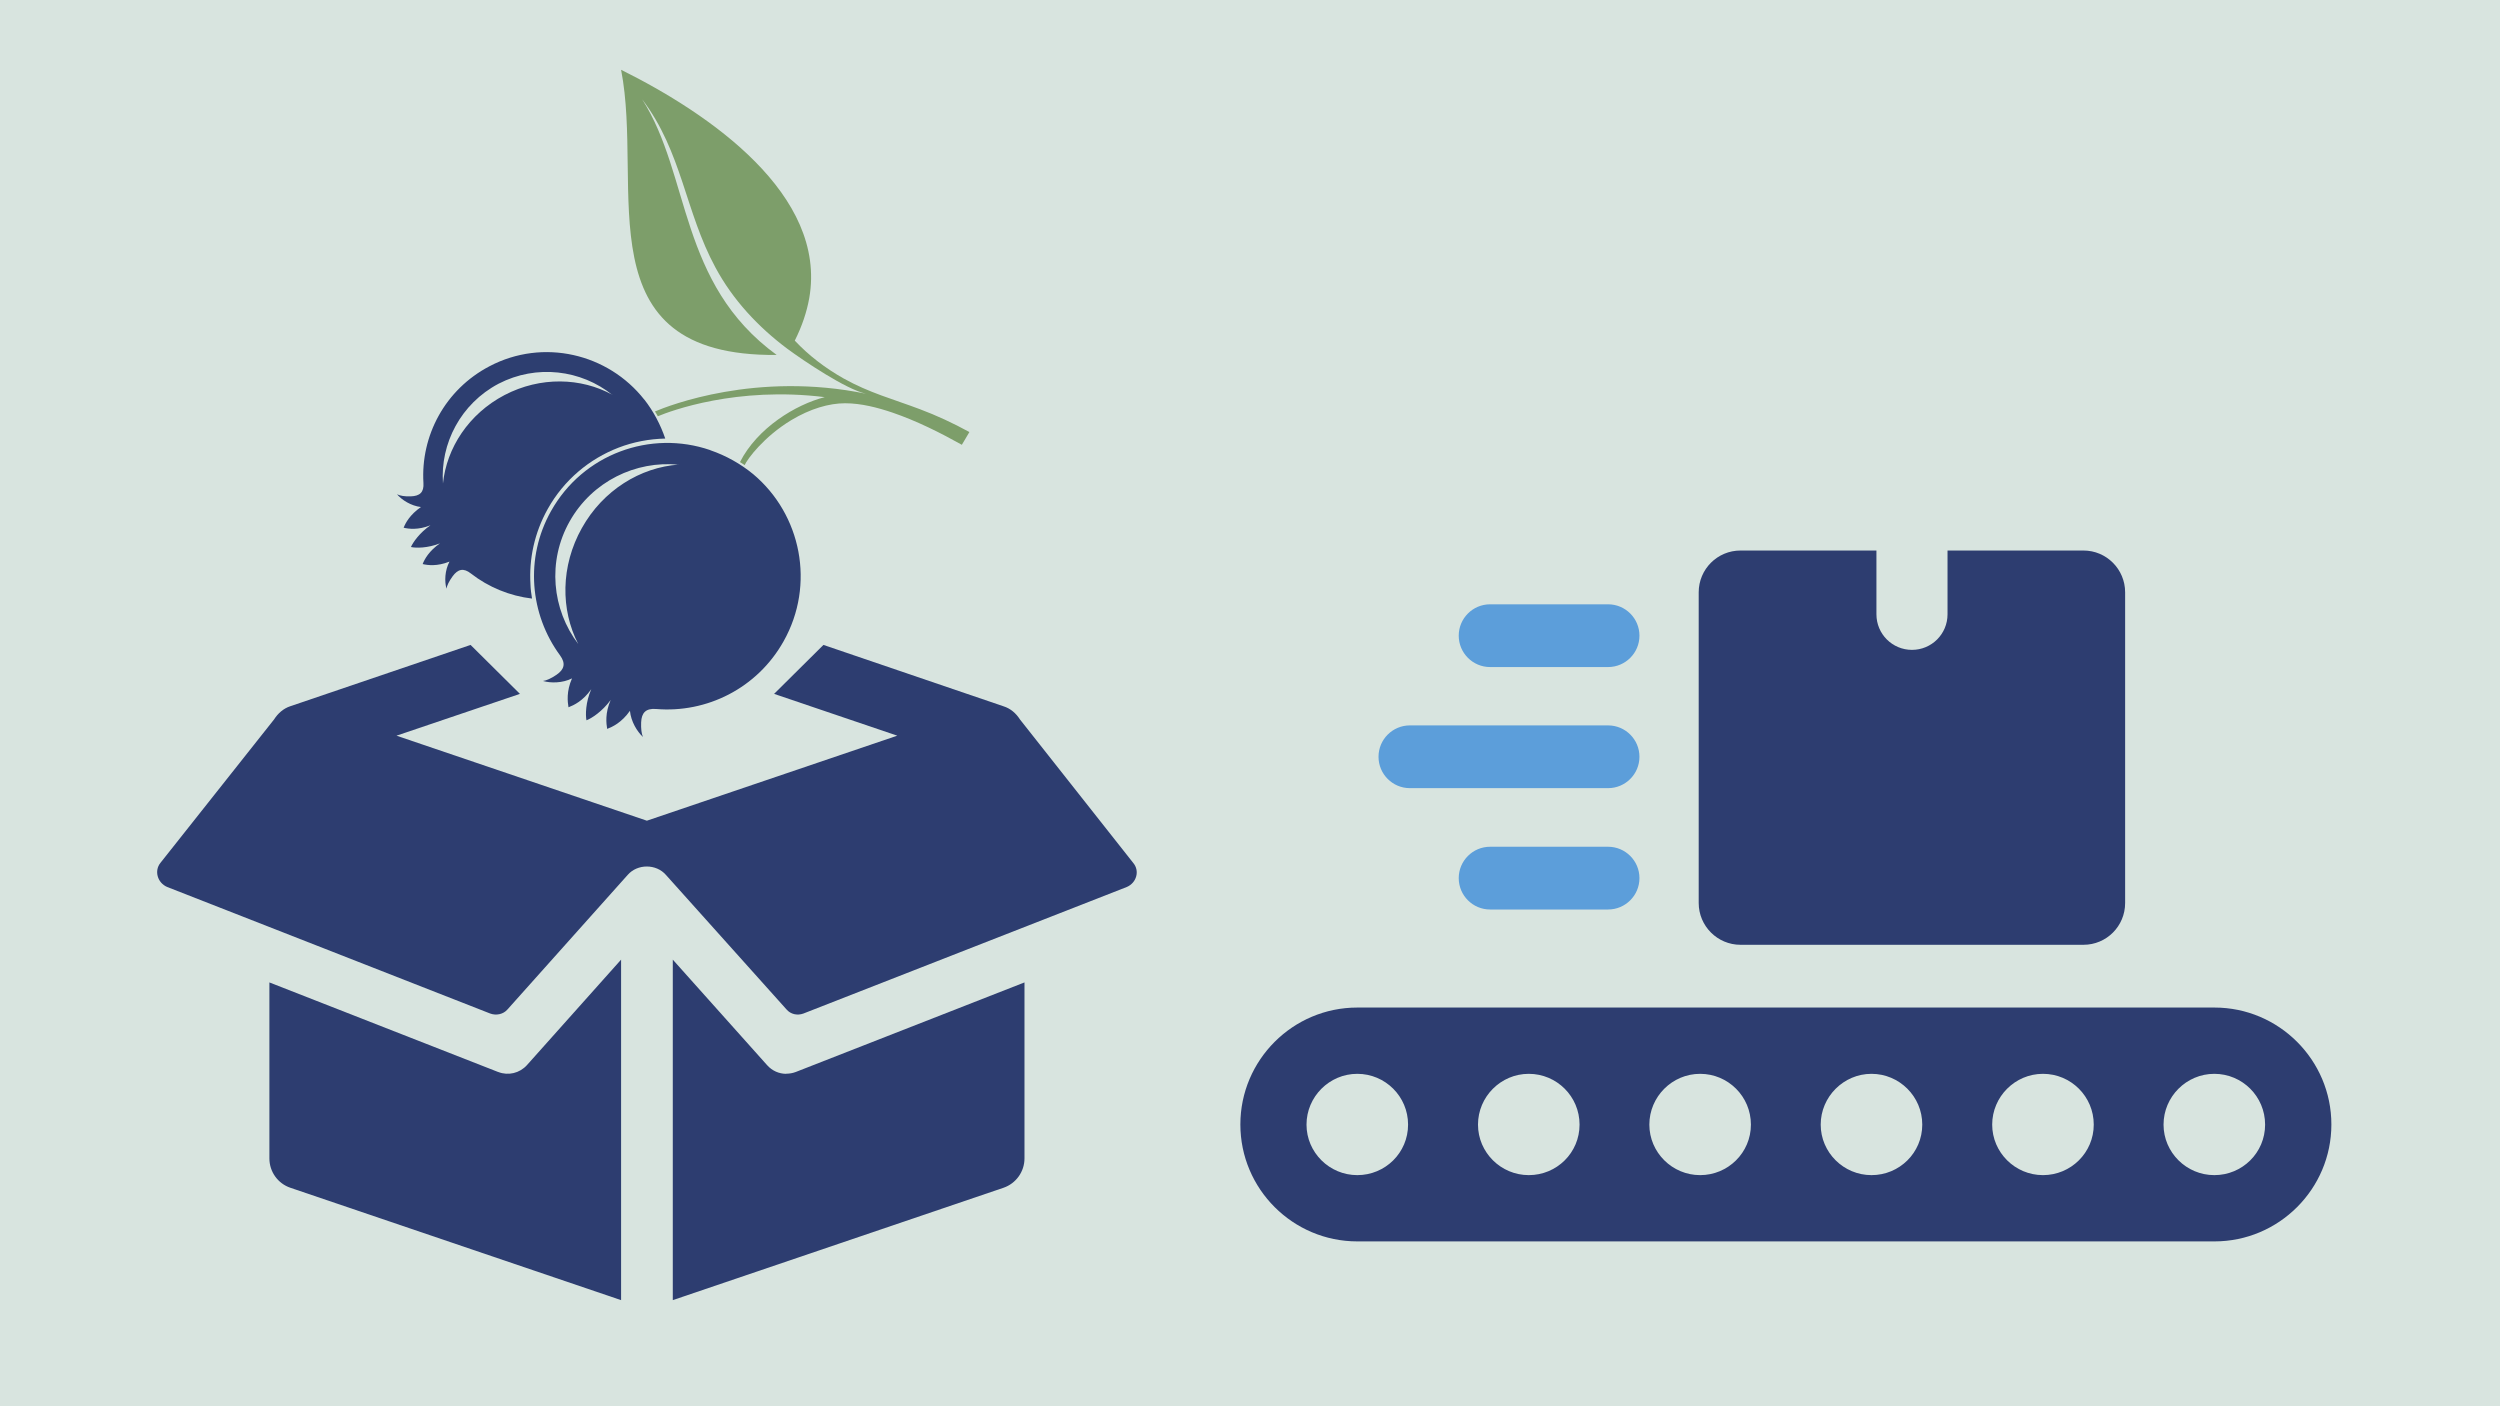 <?xml version="1.0" encoding="UTF-8"?>
<svg id="_レイヤー_1" data-name="レイヤー_1" xmlns="http://www.w3.org/2000/svg" version="1.1" viewBox="0 0 1920 1080">
  <!-- Generator: Adobe Illustrator 29.7.1, SVG Export Plug-In . SVG Version: 2.1.1 Build 8)  -->
  <defs>
    <style>
      .st0 {
        fill: #7d9e6a;
      }

      .st1 {
        fill: #d8e4df;
      }

      .st2 {
        fill: #2d3d70;
      }

      .st3 {
        fill: #2d3e70;
        fill-rule: evenodd;
      }

      .st4 {
        fill: #5c9eda;
      }
    </style>
  </defs>
  <rect class="st1" width="1920" height="1080"/>
  <g>
    <g>
      <path class="st3" d="M494.8,306.9c-27.8-35.4-77.7-47.3-118.9-25.6-34.2,17.9-52.9,53.5-50.7,89.6.5,7.2-2.8,10.1-9.8,10.3-4.5.2-8.3-.5-10.5-1.6,3.7,4.4,10.8,8.9,18.4,9.8-8.4,5.8-11.9,12.2-13.3,15.9,3.9.9,11.1,1.9,20.6-1.9-8.4,5.8-13.4,13.1-15,16.7h0c3.9.9,12.8.9,22.3-2.8-8.4,5.8-11.9,12.2-13.3,15.9,3.9.9,11.1,1.9,20.6-1.9-3.6,6.9-3.9,15.1-2.3,20.8.3-2.3,2-5.8,4.7-9.5,4.1-5.6,8.4-6.6,14-2.2,13.6,10.6,30,17.3,47,19.3-.6-3.6-1.1-7.2-1.2-10.9-1.2-19.5,3-39.6,13.3-58,12.5-22.3,32-38.4,54.3-47,11.4-4.4,23.6-6.7,35.9-7-3.6-10.6-9-20.9-16.1-30h0ZM470.3,303.3c-24-19.3-58.2-23.7-87.4-8.6-29,15.3-44.9,45.9-42.7,76.6,2.8-27.3,19.8-53.5,47.3-67.9,27.6-14.4,58.8-13.4,82.8-.2h0Z"/>
      <path class="st3" d="M545.5,345.7c-45.9-15.8-97.8,3-122.3,46.8-20.3,36.2-16.2,79.4,6.9,110.8,4.5,6.2,3.4,10.8-2.8,15-4.1,2.8-7.8,4.4-10.3,4.7,5.9,1.7,15,1.7,22.3-2-4.4,10.1-3.4,17.9-2.7,22.2,4.1-1.6,11.1-4.8,17.5-13.9-4.4,10.1-4.5,19.7-3.7,23.9h0c4.1-1.6,12-6.7,18.6-15.6-4.4,10.1-3.4,17.9-2.7,22.2,4.1-1.6,11.1-4.8,17.5-13.9.8,8.3,5.5,15.9,10,20.1-1.1-2.3-1.6-6.4-1.4-11.2.3-7.5,3.7-10.9,11.4-10.3,38.8,3.3,77.7-15.8,98-52,24.5-43.5,13.6-97.4-23.4-128.4-9.5-7.8-20.8-14.2-32.8-18.3h0ZM521.3,356.9c-33.1-3.3-66.5,12.8-83.8,43.5-17.3,30.7-13.6,67.7,6.6,94.2-13.6-26.2-13.6-59.9,2.8-89.1,16.2-29,44.9-46.6,74.4-48.7h0Z"/>
      <path class="st0" d="M568.3,354.9c13.3-26.2,42.7-44.2,65.1-49.9-67.7-8.4-118.4,10.6-128.2,14.7-.6-1.2-1.4-2.5-2.2-3.7,10.6-4.5,78-31,162.1-13.6-15.4-3.4-47.9-25.3-60.5-34.6-22.3-16.7-41.7-37.4-55.1-62.3-23.4-43.1-25.6-88.8-56.3-129.2,37.3,58.3,27.8,141.3,103.3,196.3-150.1,1.4-101.7-127.8-119.5-219,67.9,33.7,158.4,95.9,144.5,175.4-1.9,10.6-5.5,21.4-11.1,32.6,10.8,11.5,23.4,21.1,37.4,29,20,11.2,38.2,15.9,58.8,23.7,12.5,4.7,25.1,10.5,37.9,17.5l-5.8,9.8c-16.4-9.2-34.8-18.4-53.2-24.7-11.5-3.9-24.2-7.2-36.5-7.2s-26.7,4.2-41.2,12.9c-21.2,12.8-33.9,30-35.9,34.6-1.2-.9-2.5-1.6-3.6-2.3h0Z"/>
    </g>
    <g>
      <path class="st2" d="M382.6,823.3l-175.7-68.8v135.2c0,10.1,6.4,19.2,16.1,22.5l254,86.3v-261.5l-72.3,81c-5.6,6.2-14.3,8.3-22,5.3Z"/>
      <path class="st2" d="M870.3,662.7l-87-110.2c-2.9-4.6-7.2-8.4-12.7-10.1l-138.2-47.1-37.9,37.6,94.6,32.1-192.3,65.3-192.3-65.3,94.8-32.1-37.9-37.6-138.5,47.1c-5.2,1.7-9.5,5.5-12.4,10.1l-87.3,110.2c-4.9,6.1-2.3,15.3,5.2,18.5l248.1,97.2c4.6,1.7,10.1.6,13.3-3.2l92.2-103.2c7.5-8.7,22-8.7,29.5,0l92.5,103.2c3.2,3.8,8.4,4.9,13,3.2l248.4-97.2c7.5-3.2,10.1-12.4,4.9-18.5Z"/>
      <path class="st2" d="M603.9,824.7c-5.6,0-10.9-2.3-14.8-6.7l-72.4-81v261.5l254-86.3c9.6-3.3,16.1-12.4,16.1-22.5v-135.2l-175.7,68.8c-2.4.9-4.8,1.3-7.2,1.3Z"/>
    </g>
  </g>
  <g>
    <path class="st2" d="M1700.7,773.8h-658.3c-49.5,0-89.8,40.3-89.8,89.8s40.3,89.8,89.8,89.8h658.3c49.5,0,89.8-40.3,89.8-89.8s-40.3-89.8-89.8-89.8ZM1042.4,902.5c-21.4,0-39-17.4-39-38.8s17.5-39,39-39,39,17.4,39,39-17.5,38.8-39,38.8ZM1174.1,902.5c-21.4,0-39-17.4-39-38.8s17.5-39,39-39,39,17.4,39,39-17.5,38.8-39,38.8ZM1305.7,902.5c-21.4,0-39-17.4-39-38.8s17.5-39,39-39,39,17.4,39,39-17.6,38.8-39,38.8ZM1437.3,902.5c-21.4,0-39-17.4-39-38.8s17.6-39,39-39,39,17.4,39,39-17.5,38.8-39,38.8ZM1569,902.5c-21.4,0-39-17.4-39-38.8s17.5-39,39-39,39,17.4,39,39-17.6,38.8-39,38.8ZM1700.6,902.5c-21.4,0-39-17.4-39-38.8s17.5-39,39-39,39,17.4,39,39-17.5,38.8-39,38.8Z"/>
    <path class="st2" d="M1336.8,725.6h263.3c17.7,0,32-14.3,32-32.1v-238.6c0-17.7-14.3-32.1-32-32.1h-104.4v49c0,15.1-12.2,27.3-27.3,27.3s-27.3-12.2-27.3-27.3v-49h-104.4c-17.7,0-32.1,14.3-32.1,32.1v238.6c0,17.7,14.4,32.1,32.1,32.1Z"/>
    <path class="st4" d="M1235,650.3h-90.6c-13.3,0-24.1,10.8-24.1,24.1s10.8,24.1,24.1,24.1h90.6c13.3,0,24.1-10.8,24.1-24.1s-10.8-24.1-24.1-24.1Z"/>
    <path class="st4" d="M1082.8,605.3h152.2c13.3,0,24.1-10.8,24.1-24.1s-10.8-24.1-24.1-24.1h-152.2c-13.3,0-24.1,10.8-24.1,24.1s10.8,24.1,24.1,24.1Z"/>
    <path class="st4" d="M1144.4,512.3h90.6c13.3,0,24.1-10.8,24.1-24.1s-10.8-24.1-24.1-24.1h-90.6c-13.3,0-24.1,10.8-24.1,24.1s10.8,24.1,24.1,24.1Z"/>
  </g>
</svg>